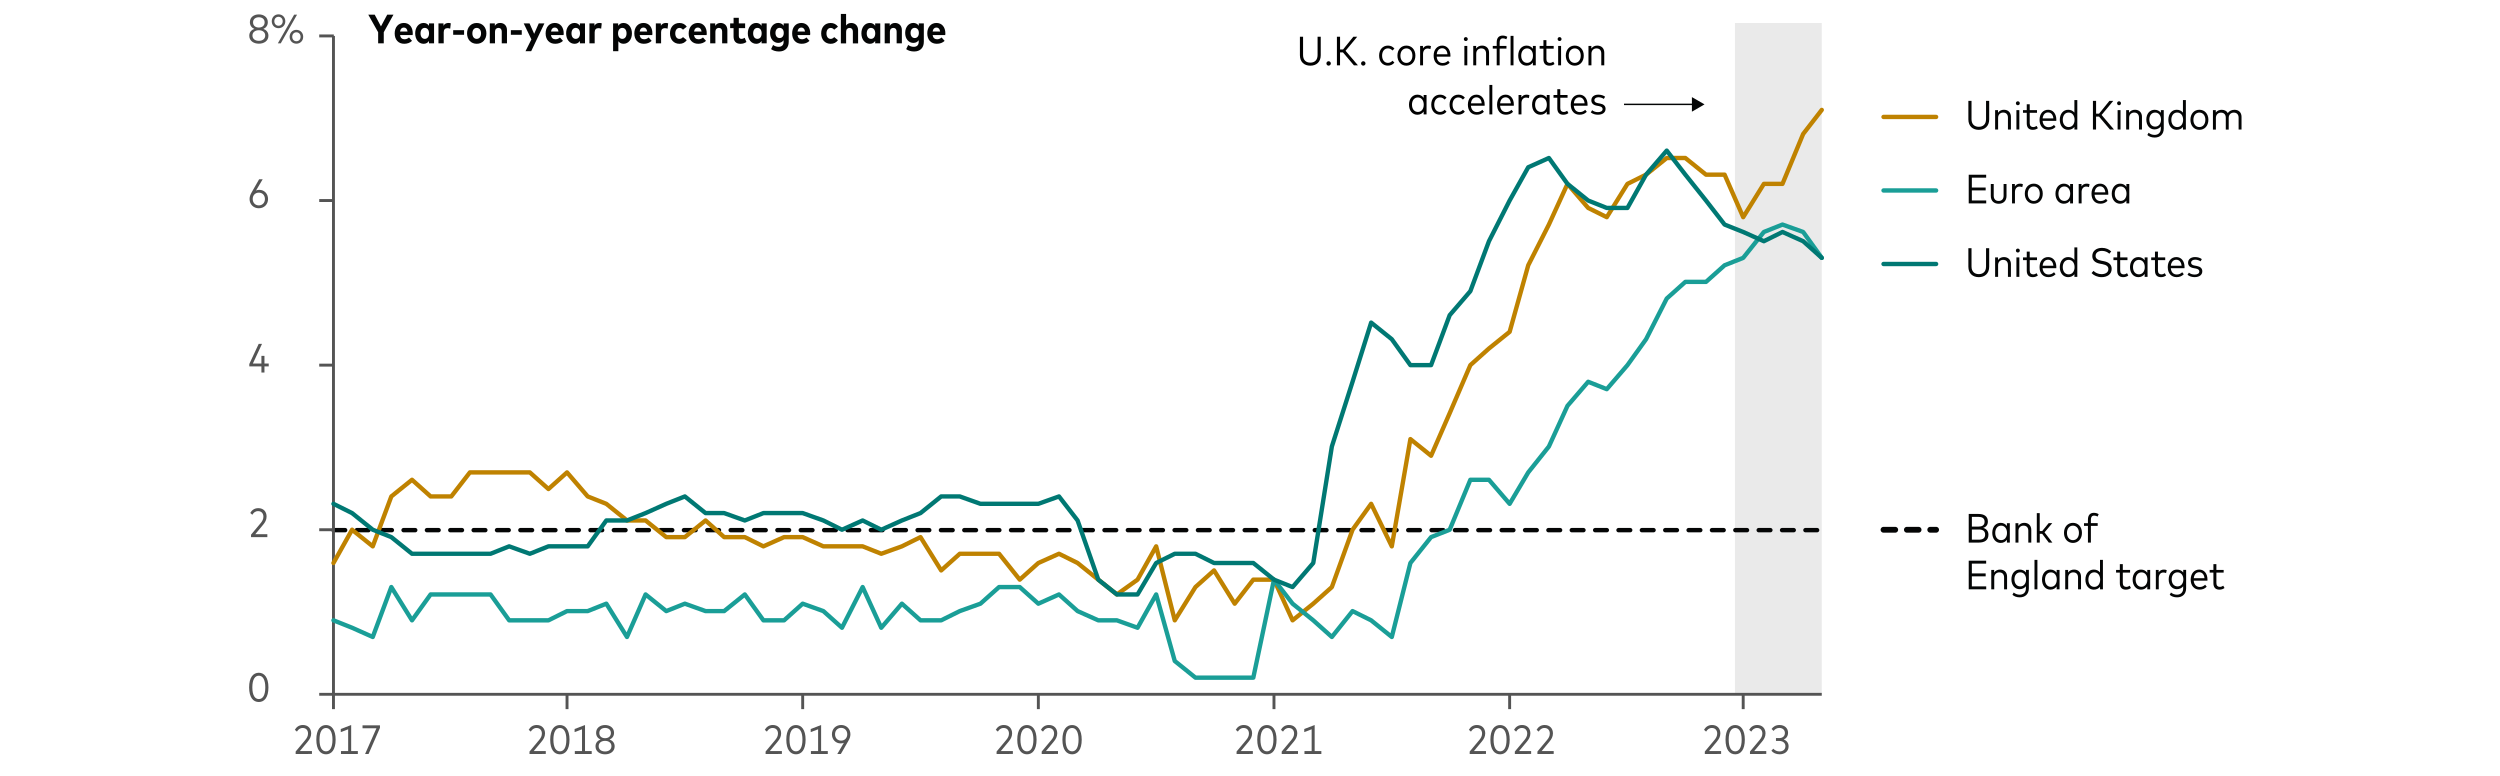 <?xml version="1.0" encoding="utf-8"?>
<!-- Generator: Adobe Illustrator 27.5.0, SVG Export Plug-In . SVG Version: 6.00 Build 0)  -->
<svg version="1.1" xmlns="http://www.w3.org/2000/svg" xmlns:xlink="http://www.w3.org/1999/xlink" x="0px" y="0px"
	 viewBox="0 0 856 265.55" style="enable-background:new 0 0 856 265.55;" xml:space="preserve">
<g id="ISGMYVEMO_2023">
	<rect x="594.04" y="7.87" style="fill:#EAEAEA;" width="29.73" height="229.86"/>
	
		<line style="fill:none;stroke:#040505;stroke-width:1.5;stroke-linecap:round;stroke-linejoin:round;stroke-miterlimit:10;stroke-dasharray:4,4;" x1="114.18" y1="181.52" x2="623.77" y2="181.52"/>
	<g>
		
			<line style="fill:none;stroke:#545454;stroke-linejoin:round;stroke-miterlimit:10;" x1="114.18" y1="237.73" x2="114.18" y2="12.31"/>
	</g>
	<g>
		<path style="fill:none;stroke:#545454;stroke-linejoin:round;stroke-miterlimit:10;" d="M109.3,12.31h5 M109.3,68.66h5
			 M109.3,125.02h5 M109.3,181.38h5 M109.3,237.73h5"/>
	</g>
	<g>
		
			<line style="fill:none;stroke:#545454;stroke-linejoin:round;stroke-miterlimit:10;" x1="114.18" y1="237.73" x2="623.77" y2="237.73"/>
	</g>
	<g>
		<path style="fill:none;stroke:#545454;stroke-linejoin:round;stroke-miterlimit:10;" d="M596.87,237.81v5 M516.9,237.81v5
			 M436.21,237.81v5 M355.53,237.81v5 M274.84,237.81v5 M194.15,237.81v5 M114.18,237.81v5"/>
	</g>
	<g>
		
			<polyline style="fill:none;stroke:#BF8200;stroke-width:1.5;stroke-linecap:round;stroke-linejoin:round;stroke-miterlimit:10;" points="
			114.18,192.77 120.55,181.38 127.63,187.07 133.99,169.98 141.07,164.28 147.44,169.98 154.52,169.98 160.89,161.75 
			167.97,161.75 174.34,161.75 181.42,161.75 187.79,167.44 194.15,161.75 201.23,169.98 207.6,172.51 214.68,178.21 221.05,178.21 
			228.13,183.91 234.5,183.91 241.58,178.21 247.95,183.91 255.02,183.91 261.39,187.07 268.47,183.91 274.84,183.91 281.92,187.07 
			288.29,187.07 295.37,187.07 301.74,189.61 308.81,187.07 315.18,183.91 322.26,195.31 328.63,189.61 335.71,189.61 
			342.08,189.61 349.16,198.47 355.53,192.77 362.6,189.61 368.97,192.77 376.05,198.47 382.42,203.54 389.5,198.47 395.87,187.07 
			402.24,212.4 409.32,201.01 415.69,195.31 422.76,206.7 429.13,198.47 436.21,198.47 442.58,212.4 449.66,206.7 456.03,201.01 
			463.11,181.38 469.48,172.51 476.55,187.07 482.92,150.35 490,156.05 496.37,141.48 503.45,125.02 509.82,119.32 516.9,113.62 
			523.27,90.83 530.34,76.89 536.71,62.96 543.79,71.2 550.16,74.36 557.24,62.96 563.61,59.8 570.69,54.1 577.06,54.1 584.13,59.8 
			590.5,59.8 596.87,74.36 603.95,62.96 610.32,62.96 617.4,45.87 623.77,37.64 		"/>
	</g>
	<g>
		
			<polyline style="fill:none;stroke:#1A9E97;stroke-width:1.5;stroke-linecap:round;stroke-linejoin:round;stroke-miterlimit:10;" points="
			114.18,212.4 120.55,214.94 127.63,218.1 133.99,201.01 141.07,212.4 147.44,203.54 154.52,203.54 160.89,203.54 167.97,203.54 
			174.34,212.4 181.42,212.4 187.79,212.4 194.15,209.24 201.23,209.24 207.6,206.7 214.68,218.1 221.05,203.54 228.13,209.24 
			234.5,206.7 241.58,209.24 247.95,209.24 255.02,203.54 261.39,212.4 268.47,212.4 274.84,206.7 281.92,209.24 288.29,214.94 
			295.37,201.01 301.74,214.94 308.81,206.7 315.18,212.4 322.26,212.4 328.63,209.24 335.71,206.7 342.08,201.01 349.16,201.01 
			355.53,206.7 362.6,203.54 368.97,209.24 376.05,212.4 382.42,212.4 389.5,214.94 395.87,203.54 402.24,226.33 409.32,232.03 
			415.69,232.03 422.76,232.03 429.13,232.03 436.21,198.47 442.58,206.7 449.66,212.4 456.03,218.1 463.11,209.24 469.48,212.4 
			476.55,218.1 482.92,192.77 490,183.91 496.37,181.38 503.45,164.28 509.82,164.28 516.9,172.51 523.27,161.75 530.34,152.88 
			536.71,138.95 543.79,130.72 550.16,133.25 557.24,125.02 563.61,116.15 570.69,102.22 577.06,96.52 584.13,96.52 590.5,90.83 
			596.87,88.29 603.95,79.43 610.32,76.89 617.4,79.43 623.77,88.29 		"/>
	</g>
	<g>
		
			<polyline style="fill:none;stroke:#007873;stroke-width:1.5;stroke-linecap:round;stroke-linejoin:round;stroke-miterlimit:10;" points="
			114.18,172.51 120.55,175.68 127.63,181.38 133.99,183.91 141.07,189.61 147.44,189.61 154.52,189.61 160.89,189.61 
			167.97,189.61 174.34,187.07 181.42,189.61 187.79,187.07 194.15,187.07 201.23,187.07 207.6,178.21 214.68,178.21 221.05,175.68 
			228.13,172.51 234.5,169.98 241.58,175.68 247.95,175.68 255.02,178.21 261.39,175.68 268.47,175.68 274.84,175.68 281.92,178.21 
			288.29,181.38 295.37,178.21 301.74,181.38 308.81,178.21 315.18,175.68 322.26,169.98 328.63,169.98 335.71,172.51 
			342.08,172.51 349.16,172.51 355.53,172.51 362.6,169.98 368.97,178.21 376.05,198.47 382.42,203.54 389.5,203.54 395.87,192.77 
			402.24,189.61 409.32,189.61 415.69,192.77 422.76,192.77 429.13,192.77 436.21,198.47 442.58,201.01 449.66,192.77 
			456.03,152.88 463.11,130.72 469.48,110.46 476.55,116.15 482.92,125.02 490,125.02 496.37,107.92 503.45,99.69 509.82,82.59 
			516.9,68.66 523.27,57.27 530.34,54.1 536.71,62.96 543.79,68.66 550.16,71.2 557.24,71.2 563.61,59.8 570.69,51.57 577.06,59.8 
			584.13,68.66 590.5,76.89 596.87,79.43 603.95,82.59 610.32,79.43 617.4,82.59 623.77,88.29 		"/>
	</g>
	<g>
		<g>
			<g>
				<path style="fill:#545454;" d="M85.3,235.36c0-3.47,1.42-5.01,3.32-5.01c1.89,0,3.29,1.62,3.29,5.01c0,3.47-1.4,5.01-3.29,5.01
					C86.72,240.38,85.3,238.84,85.3,235.36z M90.84,235.36c0-2.77-0.95-4-2.21-4c-1.27,0-2.23,1.16-2.23,4c0,2.84,0.96,4,2.23,4
					C89.89,239.36,90.84,238.21,90.84,235.36z"/>
			</g>
		</g>
	</g>
	<g>
		<g>
			<g>
				<path style="fill:#545454;" d="M85.95,183.91v-0.83l3.34-4.01c0.53-0.63,0.9-1.32,0.9-2.16c0-1.07-0.64-1.9-1.82-1.9
					c-1,0-1.56,0.57-1.97,1.25l-0.71-0.62c0.46-0.81,1.28-1.65,2.75-1.65c1.81,0,2.84,1.23,2.84,2.88c0,1.16-0.55,2.04-1.18,2.8
					l-2.7,3.25h4.14v0.99H85.95z"/>
			</g>
		</g>
	</g>
	<g>
		<g>
			<g>
				<path style="fill:#545454;" d="M89.51,127.55v-2.09h-4.15v-0.82l3.22-6.9h1.14l-3.14,6.74h2.93v-2.64h1.04v2.64h1.46v0.98h-1.46
					v2.09H89.51z"/>
			</g>
		</g>
	</g>
	<g>
		<g>
			<g>
				<path style="fill:#545454;" d="M85.45,68.15c0-0.76,0.24-1.46,0.66-2.19l2.61-4.57h1.22l-2.27,3.84
					c0.31-0.15,0.69-0.23,1.12-0.23c1.7,0,2.99,1.33,2.99,3.14c0,1.83-1.33,3.17-3.17,3.17C86.79,71.31,85.45,69.97,85.45,68.15z
					 M90.71,68.14c0-1.28-0.86-2.18-2.09-2.18s-2.09,0.9-2.09,2.18c0,1.29,0.87,2.19,2.09,2.19S90.71,69.43,90.71,68.14z"/>
			</g>
		</g>
	</g>
	<g>
		<g>
			<g>
				<path style="fill:#545454;" d="M85.35,12.24c0-1.25,0.76-1.99,1.73-2.35c-0.86-0.37-1.52-1.11-1.52-2.3
					c0-1.69,1.37-2.66,3.07-2.66c1.69,0,3.07,0.97,3.07,2.66c0,1.19-0.66,1.93-1.52,2.3c0.97,0.36,1.73,1.11,1.73,2.35
					c0,1.74-1.48,2.72-3.28,2.72C86.82,14.95,85.35,13.97,85.35,12.24z M90.81,12.16c0-1.18-0.98-1.81-2.18-1.81
					c-1.21,0-2.19,0.63-2.19,1.81c0,1.2,0.98,1.82,2.19,1.82C89.83,13.98,90.81,13.36,90.81,12.16z M90.61,7.65
					c0-1.15-0.89-1.74-1.99-1.74s-1.98,0.6-1.98,1.74c0,1.17,0.88,1.78,1.98,1.78S90.61,8.82,90.61,7.65z"/>
				<path style="fill:#545454;" d="M93.05,7.28c0-1.37,0.99-2.37,2.3-2.37c1.34,0,2.34,0.99,2.34,2.37c0,1.38-1,2.37-2.34,2.37
					C94.04,9.65,93.05,8.66,93.05,7.28z M96.8,7.28c0-0.9-0.62-1.53-1.45-1.53c-0.81,0-1.42,0.63-1.42,1.53s0.61,1.53,1.42,1.53
					C96.19,8.82,96.8,8.19,96.8,7.28z M95.13,14.84l5.58-9.81h1l-5.58,9.81H95.13z M99.17,12.59c0-1.38,1-2.37,2.31-2.37
					c1.33,0,2.33,0.99,2.33,2.37c0,1.38-1,2.37-2.33,2.37C100.16,14.95,99.17,13.97,99.17,12.59z M102.92,12.59
					c0-0.9-0.61-1.53-1.44-1.53c-0.81,0-1.42,0.63-1.42,1.53c0,0.91,0.61,1.53,1.42,1.53C102.31,14.12,102.92,13.49,102.92,12.59z"
					/>
			</g>
		</g>
	</g>
	<g>
		<g>
			<g>
				<path style="fill:#545454;" d="M101.23,258.16v-0.83l3.34-4.01c0.53-0.63,0.9-1.32,0.9-2.16c0-1.07-0.64-1.9-1.82-1.9
					c-1,0-1.56,0.57-1.98,1.25l-0.71-0.62c0.46-0.81,1.27-1.65,2.75-1.65c1.81,0,2.84,1.23,2.84,2.88c0,1.16-0.55,2.04-1.18,2.8
					l-2.7,3.25h4.14v0.99H101.23z"/>
				<path style="fill:#545454;" d="M108.31,253.26c0-3.47,1.42-5.01,3.32-5.01c1.89,0,3.29,1.62,3.29,5.01
					c0,3.47-1.4,5.02-3.29,5.02C109.73,258.27,108.31,256.73,108.31,253.26z M113.84,253.26c0-2.77-0.95-4-2.21-4
					c-1.27,0-2.23,1.16-2.23,4c0,2.84,0.96,4,2.23,4C112.9,257.26,113.84,256.1,113.84,253.26z"/>
				<path style="fill:#545454;" d="M116.75,258.16v-0.99h2.46v-7.46l-2.53,0.97v-1.07l3.56-1.37v8.93h2.29v0.99H116.75z"/>
				<path style="fill:#545454;" d="M125.01,258.16l3.88-8.8h-4.76v-1h5.97v0.85l-3.9,8.95H125.01z"/>
			</g>
		</g>
	</g>
	<g>
		<g>
			<g>
				<path style="fill:#545454;" d="M181.3,258.16v-0.83l3.34-4.01c0.53-0.63,0.9-1.32,0.9-2.16c0-1.07-0.64-1.9-1.82-1.9
					c-1,0-1.56,0.57-1.98,1.25l-0.71-0.62c0.46-0.81,1.27-1.65,2.75-1.65c1.81,0,2.84,1.23,2.84,2.88c0,1.16-0.55,2.04-1.18,2.8
					l-2.7,3.25h4.14v0.99H181.3z"/>
				<path style="fill:#545454;" d="M188.39,253.26c0-3.47,1.42-5.01,3.32-5.01c1.89,0,3.29,1.62,3.29,5.01
					c0,3.47-1.4,5.02-3.29,5.02C189.8,258.27,188.39,256.73,188.39,253.26z M193.92,253.26c0-2.77-0.95-4-2.21-4
					c-1.27,0-2.23,1.16-2.23,4c0,2.84,0.96,4,2.23,4C192.98,257.26,193.92,256.1,193.92,253.26z"/>
				<path style="fill:#545454;" d="M196.82,258.16v-0.99h2.46v-7.46l-2.53,0.97v-1.07l3.56-1.37v8.93h2.29v0.99H196.82z"/>
				<path style="fill:#545454;" d="M203.9,255.56c0-1.25,0.76-1.99,1.73-2.35c-0.86-0.37-1.52-1.11-1.52-2.3
					c0-1.69,1.37-2.66,3.07-2.66s3.07,0.97,3.07,2.66c0,1.19-0.66,1.93-1.52,2.3c0.97,0.36,1.73,1.11,1.73,2.35
					c0,1.74-1.48,2.72-3.28,2.72C205.37,258.27,203.9,257.29,203.9,255.56z M209.36,255.48c0-1.18-0.98-1.81-2.19-1.81
					c-1.21,0-2.19,0.63-2.19,1.81c0,1.2,0.98,1.82,2.19,1.82S209.36,256.68,209.36,255.48z M209.17,250.98
					c0-1.15-0.89-1.74-1.99-1.74s-1.98,0.6-1.98,1.74c0,1.17,0.88,1.78,1.98,1.78S209.17,252.15,209.17,250.98z"/>
			</g>
		</g>
	</g>
	<g>
		<g>
			<g>
				<path style="fill:#545454;" d="M262.14,258.16v-0.83l3.34-4.01c0.53-0.63,0.9-1.32,0.9-2.16c0-1.07-0.64-1.9-1.82-1.9
					c-1,0-1.56,0.57-1.98,1.25l-0.71-0.62c0.46-0.81,1.27-1.65,2.75-1.65c1.81,0,2.84,1.23,2.84,2.88c0,1.16-0.55,2.04-1.18,2.8
					l-2.7,3.25h4.14v0.99H262.14z"/>
				<path style="fill:#545454;" d="M269.23,253.26c0-3.47,1.42-5.01,3.32-5.01c1.89,0,3.29,1.62,3.29,5.01
					c0,3.47-1.4,5.02-3.29,5.02C270.64,258.27,269.23,256.73,269.23,253.26z M274.76,253.26c0-2.77-0.95-4-2.21-4
					c-1.27,0-2.23,1.16-2.23,4c0,2.84,0.96,4,2.23,4C273.81,257.26,274.76,256.1,274.76,253.26z"/>
				<path style="fill:#545454;" d="M277.66,258.16v-0.99h2.46v-7.46l-2.53,0.97v-1.07l3.56-1.37v8.93h2.29v0.99H277.66z"/>
				<path style="fill:#545454;" d="M286.69,258.16l2.25-3.83c-0.3,0.14-0.68,0.22-1.11,0.22c-1.69,0-2.98-1.33-2.98-3.14
					c0-1.83,1.33-3.17,3.16-3.17c1.83,0,3.17,1.34,3.17,3.16c0,0.76-0.22,1.46-0.65,2.19l-2.62,4.57H286.69z M290.1,251.41
					c0-1.28-0.87-2.19-2.09-2.19c-1.23,0-2.09,0.9-2.09,2.19s0.86,2.18,2.09,2.18C289.23,253.59,290.1,252.69,290.1,251.41z"/>
			</g>
		</g>
	</g>
	<g>
		<g>
			<g>
				<path style="fill:#545454;" d="M341.23,258.16v-0.83l3.34-4.01c0.53-0.63,0.9-1.32,0.9-2.16c0-1.07-0.64-1.9-1.82-1.9
					c-1,0-1.56,0.57-1.98,1.25l-0.71-0.62c0.46-0.81,1.27-1.65,2.75-1.65c1.81,0,2.84,1.23,2.84,2.88c0,1.16-0.55,2.04-1.18,2.8
					l-2.7,3.25h4.14v0.99H341.23z"/>
				<path style="fill:#545454;" d="M348.31,253.26c0-3.47,1.42-5.01,3.32-5.01c1.89,0,3.29,1.62,3.29,5.01
					c0,3.47-1.4,5.02-3.29,5.02C349.73,258.27,348.31,256.73,348.31,253.26z M353.84,253.26c0-2.77-0.95-4-2.21-4
					c-1.27,0-2.23,1.16-2.23,4c0,2.84,0.96,4,2.23,4C352.9,257.26,353.84,256.1,353.84,253.26z"/>
				<path style="fill:#545454;" d="M356.68,258.16v-0.83l3.34-4.01c0.53-0.63,0.9-1.32,0.9-2.16c0-1.07-0.64-1.9-1.82-1.9
					c-1,0-1.56,0.57-1.98,1.25l-0.71-0.62c0.46-0.81,1.27-1.65,2.75-1.65c1.81,0,2.84,1.23,2.84,2.88c0,1.16-0.55,2.04-1.18,2.8
					l-2.7,3.25h4.14v0.99H356.68z"/>
				<path style="fill:#545454;" d="M363.77,253.26c0-3.47,1.42-5.01,3.32-5.01c1.89,0,3.29,1.62,3.29,5.01
					c0,3.47-1.4,5.02-3.29,5.02C365.18,258.27,363.77,256.73,363.77,253.26z M369.3,253.26c0-2.77-0.95-4-2.21-4
					c-1.27,0-2.23,1.16-2.23,4c0,2.84,0.96,4,2.23,4C368.35,257.26,369.3,256.1,369.3,253.26z"/>
			</g>
		</g>
	</g>
	<g>
		<g>
			<g>
				<path style="fill:#545454;" d="M423.4,258.16v-0.83l3.34-4.01c0.53-0.63,0.9-1.32,0.9-2.16c0-1.07-0.64-1.9-1.82-1.9
					c-1,0-1.56,0.57-1.98,1.25l-0.71-0.62c0.46-0.81,1.27-1.65,2.75-1.65c1.81,0,2.84,1.23,2.84,2.88c0,1.16-0.55,2.04-1.18,2.8
					l-2.7,3.25h4.14v0.99H423.4z"/>
				<path style="fill:#545454;" d="M430.48,253.26c0-3.47,1.42-5.01,3.32-5.01c1.89,0,3.29,1.62,3.29,5.01
					c0,3.47-1.4,5.02-3.29,5.02C431.9,258.27,430.48,256.73,430.48,253.26z M436.02,253.26c0-2.77-0.95-4-2.21-4
					c-1.27,0-2.23,1.16-2.23,4c0,2.84,0.96,4,2.23,4C435.07,257.26,436.02,256.1,436.02,253.26z"/>
				<path style="fill:#545454;" d="M438.86,258.16v-0.83l3.34-4.01c0.53-0.63,0.9-1.32,0.9-2.16c0-1.07-0.64-1.9-1.82-1.9
					c-1,0-1.56,0.57-1.98,1.25l-0.71-0.62c0.46-0.81,1.27-1.65,2.75-1.65c1.81,0,2.84,1.23,2.84,2.88c0,1.16-0.55,2.04-1.18,2.8
					l-2.7,3.25h4.14v0.99H438.86z"/>
				<path style="fill:#545454;" d="M446.65,258.16v-0.99h2.46v-7.46l-2.53,0.97v-1.07l3.56-1.37v8.93h2.29v0.99H446.65z"/>
			</g>
		</g>
	</g>
	<g>
		<g>
			<g>
				<path style="fill:#545454;" d="M503.22,258.16v-0.83l3.34-4.01c0.53-0.63,0.9-1.32,0.9-2.16c0-1.07-0.64-1.9-1.82-1.9
					c-1,0-1.56,0.57-1.98,1.25l-0.71-0.62c0.46-0.81,1.27-1.65,2.75-1.65c1.81,0,2.84,1.23,2.84,2.88c0,1.16-0.55,2.04-1.18,2.8
					l-2.7,3.25h4.14v0.99H503.22z"/>
				<path style="fill:#545454;" d="M510.31,253.26c0-3.47,1.42-5.01,3.32-5.01c1.89,0,3.29,1.62,3.29,5.01
					c0,3.47-1.4,5.02-3.29,5.02C511.72,258.27,510.31,256.73,510.31,253.26z M515.84,253.26c0-2.77-0.95-4-2.21-4
					c-1.27,0-2.23,1.16-2.23,4c0,2.84,0.96,4,2.23,4C514.9,257.26,515.84,256.1,515.84,253.26z"/>
				<path style="fill:#545454;" d="M518.68,258.16v-0.83l3.34-4.01c0.53-0.63,0.9-1.32,0.9-2.16c0-1.07-0.64-1.9-1.82-1.9
					c-1,0-1.56,0.57-1.98,1.25l-0.71-0.62c0.46-0.81,1.27-1.65,2.75-1.65c1.81,0,2.84,1.23,2.84,2.88c0,1.16-0.55,2.04-1.18,2.8
					l-2.7,3.25h4.14v0.99H518.68z"/>
				<path style="fill:#545454;" d="M526.41,258.16v-0.83l3.34-4.01c0.53-0.63,0.9-1.32,0.9-2.16c0-1.07-0.64-1.9-1.82-1.9
					c-1,0-1.56,0.57-1.98,1.25l-0.71-0.62c0.46-0.81,1.27-1.65,2.75-1.65c1.81,0,2.84,1.23,2.84,2.88c0,1.16-0.55,2.04-1.18,2.8
					l-2.7,3.25h4.14v0.99H526.41z"/>
			</g>
		</g>
	</g>
	<g>
		<g>
			<g>
				<path style="fill:#545454;" d="M583.73,258.16v-0.83l3.34-4.01c0.53-0.63,0.9-1.32,0.9-2.16c0-1.07-0.64-1.9-1.82-1.9
					c-1,0-1.56,0.57-1.98,1.25l-0.71-0.62c0.46-0.81,1.27-1.65,2.75-1.65c1.81,0,2.84,1.23,2.84,2.88c0,1.16-0.55,2.04-1.18,2.8
					l-2.7,3.25h4.14v0.99H583.73z"/>
				<path style="fill:#545454;" d="M590.82,253.26c0-3.47,1.42-5.01,3.32-5.01c1.89,0,3.29,1.62,3.29,5.01
					c0,3.47-1.4,5.02-3.29,5.02C592.23,258.27,590.82,256.73,590.82,253.26z M596.35,253.26c0-2.77-0.95-4-2.21-4
					c-1.27,0-2.23,1.16-2.23,4c0,2.84,0.96,4,2.23,4C595.4,257.26,596.35,256.1,596.35,253.26z"/>
				<path style="fill:#545454;" d="M599.19,258.16v-0.83l3.34-4.01c0.53-0.63,0.9-1.32,0.9-2.16c0-1.07-0.64-1.9-1.82-1.9
					c-1,0-1.56,0.57-1.98,1.25l-0.71-0.62c0.46-0.81,1.27-1.65,2.75-1.65c1.81,0,2.84,1.23,2.84,2.88c0,1.16-0.55,2.04-1.18,2.8
					l-2.7,3.25h4.14v0.99H599.19z"/>
				<path style="fill:#545454;" d="M606.52,257.05l0.66-0.7c0.53,0.59,1.27,0.94,2.13,0.94c1.11,0,2.02-0.61,2.02-1.82
					c0-1.11-0.94-1.77-2.09-1.77h-1.15v-0.98h1.15c1.08,0,1.91-0.62,1.91-1.75c0-1.05-0.8-1.73-1.93-1.73
					c-0.88,0-1.53,0.46-1.94,1.03l-0.69-0.67c0.55-0.79,1.42-1.36,2.7-1.36c1.76,0,2.94,1.08,2.94,2.65c0,1.16-0.61,1.95-1.48,2.31
					c0.97,0.35,1.67,1.18,1.67,2.33c0,1.82-1.44,2.74-3.07,2.74C608.11,258.27,607.16,257.81,606.52,257.05z"/>
			</g>
		</g>
	</g>
	<g>
		<g>
			<path style="fill:#040505;" d="M129.48,14.84v-3.79l-3.38-6.02h2.2l2.14,4.01l2.14-4.01h2.14l-3.32,6v3.81H129.48z"/>
			<path style="fill:#040505;" d="M135.14,11.45c0-2.18,1.27-3.59,3.16-3.59c1.81,0,3.03,1.39,3.03,3.56c0,0.2-0.01,0.43-0.04,0.59
				h-4.32c0.15,0.99,0.73,1.44,1.55,1.44c0.55,0,1.1-0.23,1.52-0.62l1.04,1.16c-0.7,0.68-1.62,1-2.68,1
				C136.44,15,135.14,13.63,135.14,11.45z M139.54,10.79c-0.13-0.89-0.57-1.36-1.26-1.36c-0.73,0-1.17,0.48-1.3,1.36H139.54z"/>
			<path style="fill:#040505;" d="M142.16,11.42c0-2.07,1.2-3.56,2.89-3.56c0.85,0,1.44,0.4,1.83,0.97V8.02h1.74v6.82h-1.74v-0.81
				c-0.39,0.57-0.97,0.97-1.83,0.97C143.36,15,142.16,13.51,142.16,11.42z M146.9,11.43c0-1.16-0.58-1.88-1.45-1.88
				c-0.89,0-1.46,0.74-1.46,1.88c0,1.15,0.57,1.88,1.46,1.88C146.32,13.31,146.9,12.59,146.9,11.43z"/>
			<path style="fill:#040505;" d="M150.13,14.84V8.02h1.72v0.8c0.36-0.66,0.95-0.96,1.72-0.96c0.31,0,0.58,0.05,0.78,0.13l-0.2,1.83
				c-0.27-0.11-0.63-0.18-0.97-0.18c-0.76,0-1.25,0.48-1.25,1.39v3.81H150.13z"/>
			<path style="fill:#040505;" d="M155.17,11.91v-1.58h3.73v1.58H155.17z"/>
			<path style="fill:#040505;" d="M159.92,11.43c0-2.12,1.37-3.56,3.31-3.56c1.94,0,3.31,1.44,3.31,3.56c0,2.12-1.37,3.56-3.31,3.56
				C161.29,15,159.92,13.55,159.92,11.43z M164.71,11.43c0-1.17-0.62-1.88-1.49-1.88c-0.87,0-1.48,0.71-1.48,1.88
				c0,1.18,0.62,1.88,1.48,1.88C164.09,13.31,164.71,12.61,164.71,11.43z"/>
			<path style="fill:#040505;" d="M167.71,14.84V8.02h1.72v0.83c0.41-0.7,1.07-0.99,1.83-0.99c1.38,0,2.33,0.97,2.33,2.45v4.53
				h-1.79v-4c0-0.84-0.43-1.29-1.13-1.29c-0.66,0-1.18,0.45-1.18,1.3v3.99H167.71z"/>
			<path style="fill:#040505;" d="M174.92,11.91v-1.58h3.73v1.58H174.92z"/>
			<path style="fill:#040505;" d="M179.93,17.53l2.02-4.04l-2.63-5.47h2l1.58,3.56l1.57-3.56h1.93l-4.52,9.51H179.93z"/>
			<path style="fill:#040505;" d="M186.82,11.45c0-2.18,1.27-3.59,3.16-3.59c1.81,0,3.03,1.39,3.03,3.56c0,0.2-0.01,0.43-0.04,0.59
				h-4.32c0.15,0.99,0.73,1.44,1.55,1.44c0.55,0,1.1-0.23,1.52-0.62l1.04,1.16c-0.7,0.68-1.62,1-2.68,1
				C188.13,15,186.82,13.63,186.82,11.45z M191.23,10.79c-0.13-0.89-0.57-1.36-1.26-1.36c-0.73,0-1.17,0.48-1.3,1.36H191.23z"/>
			<path style="fill:#040505;" d="M193.84,11.42c0-2.07,1.2-3.56,2.89-3.56c0.85,0,1.44,0.4,1.83,0.97V8.02h1.74v6.82h-1.74v-0.81
				c-0.39,0.57-0.97,0.97-1.83,0.97C195.05,15,193.84,13.51,193.84,11.42z M198.59,11.43c0-1.16-0.58-1.88-1.45-1.88
				c-0.89,0-1.46,0.74-1.46,1.88c0,1.15,0.57,1.88,1.46,1.88C198,13.31,198.59,12.59,198.59,11.43z"/>
			<path style="fill:#040505;" d="M201.82,14.84V8.02h1.72v0.8c0.36-0.66,0.95-0.96,1.72-0.96c0.31,0,0.58,0.05,0.78,0.13l-0.2,1.83
				c-0.27-0.11-0.63-0.18-0.97-0.18c-0.76,0-1.25,0.48-1.25,1.39v3.81H201.82z"/>
			<path style="fill:#040505;" d="M209.92,17.53V8.02h1.74v0.81c0.39-0.57,0.97-0.97,1.82-0.97c1.69,0,2.89,1.49,2.89,3.57
				c0,2.08-1.2,3.56-2.88,3.56c-0.81,0-1.38-0.36-1.77-0.88v3.42H209.92z M214.53,11.43c0-1.15-0.57-1.88-1.45-1.88
				c-0.87,0-1.46,0.72-1.46,1.88s0.59,1.88,1.46,1.88C213.96,13.31,214.53,12.58,214.53,11.43z"/>
			<path style="fill:#040505;" d="M217.19,11.45c0-2.18,1.27-3.59,3.16-3.59c1.81,0,3.03,1.39,3.03,3.56c0,0.2-0.01,0.43-0.04,0.59
				h-4.32c0.15,0.99,0.73,1.44,1.55,1.44c0.55,0,1.1-0.23,1.52-0.62l1.04,1.16c-0.7,0.68-1.62,1-2.68,1
				C218.49,15,217.19,13.63,217.19,11.45z M221.59,10.79c-0.13-0.89-0.57-1.36-1.26-1.36c-0.73,0-1.17,0.48-1.3,1.36H221.59z"/>
			<path style="fill:#040505;" d="M224.56,14.84V8.02h1.72v0.8c0.36-0.66,0.95-0.96,1.72-0.96c0.31,0,0.58,0.05,0.78,0.13l-0.2,1.83
				c-0.27-0.11-0.63-0.18-0.97-0.18c-0.76,0-1.25,0.48-1.25,1.39v3.81H224.56z"/>
			<path style="fill:#040505;" d="M229.4,11.43c0-2.14,1.31-3.56,3.26-3.56c1.06,0,1.93,0.46,2.49,1.27l-1.3,1.03
				c-0.33-0.39-0.71-0.61-1.2-0.61c-0.8,0-1.44,0.67-1.44,1.88c0,1.21,0.63,1.88,1.42,1.88c0.49,0,0.9-0.25,1.23-0.62l1.29,1.04
				c-0.56,0.81-1.44,1.26-2.49,1.26C230.71,15,229.4,13.56,229.4,11.43z"/>
			<path style="fill:#040505;" d="M235.8,11.45c0-2.18,1.27-3.59,3.16-3.59c1.81,0,3.03,1.39,3.03,3.56c0,0.2-0.01,0.43-0.04,0.59
				h-4.32c0.15,0.99,0.73,1.44,1.55,1.44c0.55,0,1.1-0.23,1.52-0.62l1.04,1.16c-0.7,0.68-1.62,1-2.68,1
				C237.1,15,235.8,13.63,235.8,11.45z M240.21,10.79c-0.13-0.89-0.57-1.36-1.26-1.36c-0.73,0-1.17,0.48-1.3,1.36H240.21z"/>
			<path style="fill:#040505;" d="M243.17,14.84V8.02h1.72v0.83c0.41-0.7,1.07-0.99,1.83-0.99c1.38,0,2.33,0.97,2.33,2.45v4.53
				h-1.79v-4c0-0.84-0.43-1.29-1.13-1.29c-0.66,0-1.18,0.45-1.18,1.3v3.99H243.17z"/>
			<path style="fill:#040505;" d="M251.17,12.47V9.64H250V8.02h1.18V6.09h1.79v1.93h2.16v1.62h-2.16v2.65
				c0,0.75,0.39,1.02,0.92,1.02c0.39,0,0.78-0.18,1.09-0.37l0.6,1.44c-0.53,0.36-1.15,0.62-2.05,0.62
				C251.99,15,251.17,14.11,251.17,12.47z"/>
			<path style="fill:#040505;" d="M256.05,11.42c0-2.07,1.2-3.56,2.89-3.56c0.85,0,1.44,0.4,1.83,0.97V8.02h1.74v6.82h-1.74v-0.81
				c-0.39,0.57-0.97,0.97-1.83,0.97C257.26,15,256.05,13.51,256.05,11.42z M260.79,11.43c0-1.16-0.58-1.88-1.45-1.88
				c-0.89,0-1.46,0.74-1.46,1.88c0,1.15,0.57,1.88,1.46,1.88C260.21,13.31,260.79,12.59,260.79,11.43z"/>
			<path style="fill:#040505;" d="M264.02,16.82l0.69-1.43c0.55,0.41,1.18,0.64,1.92,0.64c0.94,0,1.67-0.53,1.67-1.62v-0.64
				c-0.4,0.56-0.99,0.92-1.83,0.92c-1.58,0-2.8-1.37-2.8-3.42s1.23-3.42,2.8-3.42c0.85,0,1.46,0.39,1.86,0.97V8.02h1.73v6.3
				c0,2.11-1.32,3.31-3.32,3.31C265.7,17.63,264.7,17.35,264.02,16.82z M268.36,11.28c0-1.06-0.57-1.74-1.42-1.74
				c-0.86,0-1.42,0.69-1.42,1.74s0.56,1.75,1.42,1.75C267.79,13.03,268.36,12.35,268.36,11.28z"/>
			<path style="fill:#040505;" d="M271.23,11.45c0-2.18,1.27-3.59,3.16-3.59c1.81,0,3.03,1.39,3.03,3.56c0,0.2-0.01,0.43-0.04,0.59
				h-4.32c0.15,0.99,0.73,1.44,1.55,1.44c0.55,0,1.1-0.23,1.52-0.62l1.04,1.16c-0.7,0.68-1.62,1-2.68,1
				C272.54,15,271.23,13.63,271.23,11.45z M275.64,10.79c-0.13-0.89-0.57-1.36-1.26-1.36c-0.73,0-1.17,0.48-1.3,1.36H275.64z"/>
			<path style="fill:#040505;" d="M281.17,11.43c0-2.14,1.31-3.56,3.26-3.56c1.06,0,1.93,0.46,2.49,1.27l-1.3,1.03
				c-0.33-0.39-0.71-0.61-1.2-0.61c-0.8,0-1.44,0.67-1.44,1.88c0,1.21,0.63,1.88,1.42,1.88c0.49,0,0.9-0.25,1.23-0.62l1.29,1.04
				c-0.56,0.81-1.44,1.26-2.49,1.26C282.48,15,281.17,13.56,281.17,11.43z"/>
			<path style="fill:#040505;" d="M287.91,14.84V4.76h1.79v3.99c0.41-0.62,1.04-0.88,1.77-0.88c1.38,0,2.34,0.97,2.34,2.45v4.53
				h-1.79v-4c0-0.84-0.43-1.29-1.13-1.29c-0.66,0-1.18,0.45-1.18,1.3v3.99H287.91z"/>
			<path style="fill:#040505;" d="M294.94,11.42c0-2.07,1.2-3.56,2.89-3.56c0.85,0,1.44,0.4,1.83,0.97V8.02h1.74v6.82h-1.74v-0.81
				c-0.39,0.57-0.97,0.97-1.83,0.97C296.15,15,294.94,13.51,294.94,11.42z M299.68,11.43c0-1.16-0.58-1.88-1.45-1.88
				c-0.89,0-1.46,0.74-1.46,1.88c0,1.15,0.57,1.88,1.46,1.88C299.1,13.31,299.68,12.59,299.68,11.43z"/>
			<path style="fill:#040505;" d="M302.92,14.84V8.02h1.72v0.83c0.41-0.7,1.07-0.99,1.83-0.99c1.38,0,2.33,0.97,2.33,2.45v4.53
				h-1.79v-4c0-0.84-0.43-1.29-1.13-1.29c-0.66,0-1.18,0.45-1.18,1.3v3.99H302.92z"/>
			<path style="fill:#040505;" d="M310.28,16.82l0.69-1.43c0.55,0.41,1.18,0.64,1.92,0.64c0.94,0,1.67-0.53,1.67-1.62v-0.64
				c-0.4,0.56-0.99,0.92-1.83,0.92c-1.58,0-2.8-1.37-2.8-3.42s1.23-3.42,2.8-3.42c0.85,0,1.46,0.39,1.86,0.97V8.02h1.73v6.3
				c0,2.11-1.32,3.31-3.32,3.31C311.96,17.63,310.96,17.35,310.28,16.82z M314.62,11.28c0-1.06-0.57-1.74-1.42-1.74
				c-0.86,0-1.42,0.69-1.42,1.74s0.56,1.75,1.42,1.75C314.05,13.03,314.62,12.35,314.62,11.28z"/>
			<path style="fill:#040505;" d="M317.5,11.45c0-2.18,1.27-3.59,3.16-3.59c1.81,0,3.03,1.39,3.03,3.56c0,0.2-0.01,0.43-0.04,0.59
				h-4.32c0.15,0.99,0.73,1.44,1.55,1.44c0.55,0,1.1-0.23,1.52-0.62l1.04,1.16c-0.7,0.68-1.62,1-2.68,1
				C318.8,15,317.5,13.63,317.5,11.45z M321.9,10.79c-0.13-0.89-0.57-1.36-1.26-1.36c-0.73,0-1.17,0.48-1.3,1.36H321.9z"/>
		</g>
	</g>
	<g>
		<g>
			<path d="M445.09,18.91v-6.34h1.08v6.27c0,1.77,1.05,2.61,2.49,2.61c1.43,0,2.48-0.83,2.48-2.61v-6.27h1.08v6.34
				c0,2.33-1.51,3.58-3.56,3.58C446.6,22.49,445.09,21.24,445.09,18.91z"/>
			<path d="M454.16,21.72c0-0.41,0.35-0.76,0.76-0.76c0.41,0,0.76,0.35,0.76,0.76s-0.35,0.76-0.76,0.76
				C454.51,22.49,454.16,22.14,454.16,21.72z"/>
			<path d="M457.76,22.38v-9.81h1.08v4.37h1.03l3.53-4.37h1.32l-4,4.82l4.25,4.99h-1.38l-3.75-4.43h-1.01v4.43H457.76z"/>
			<path d="M466.03,21.72c0-0.41,0.35-0.76,0.76-0.76c0.41,0,0.76,0.35,0.76,0.76s-0.35,0.76-0.76,0.76
				C466.38,22.49,466.03,22.14,466.03,21.72z"/>
			<path d="M472.21,19.05c0-2.05,1.22-3.44,3.03-3.44c0.9,0,1.69,0.37,2.21,1.04l-0.67,0.64c-0.41-0.46-0.92-0.73-1.55-0.73
				c-1.15,0-2,0.95-2,2.48s0.85,2.49,2,2.49c0.62,0,1.16-0.29,1.56-0.74l0.65,0.64c-0.52,0.67-1.3,1.04-2.21,1.04
				C473.43,22.49,472.21,21.09,472.21,19.05z"/>
			<path d="M478.48,19.05c0-2.05,1.27-3.44,3.07-3.44c1.8,0,3.08,1.39,3.08,3.44c0,2.04-1.28,3.44-3.08,3.44
				C479.76,22.49,478.48,21.09,478.48,19.05z M483.61,19.05c0-1.51-0.86-2.48-2.06-2.48c-1.19,0-2.05,0.97-2.05,2.48
				c0,1.52,0.85,2.49,2.05,2.49C482.75,21.54,483.61,20.56,483.61,19.05z"/>
			<path d="M486.25,22.38v-6.65h0.97v0.83c0.39-0.62,1-0.95,1.77-0.95c0.39,0,0.71,0.06,0.99,0.2l-0.22,1
				c-0.26-0.13-0.62-0.2-0.95-0.2c-0.94,0-1.56,0.75-1.56,1.87v3.89H486.25z"/>
			<path d="M490.88,19.06c0-2.09,1.21-3.45,2.95-3.45c1.64,0,2.8,1.34,2.8,3.43c0,0.13-0.01,0.26-0.02,0.37h-4.69
				c0.12,1.44,0.95,2.17,2.06,2.17c0.76,0,1.37-0.31,1.85-0.78l0.54,0.69c-0.73,0.74-1.57,0.99-2.46,0.99
				C492.1,22.49,490.88,21.17,490.88,19.06z M495.61,18.57c-0.1-1.25-0.79-2.05-1.79-2.05c-1.06,0-1.75,0.78-1.88,2.05H495.61z"/>
			<path d="M501.22,13.38c0-0.39,0.29-0.68,0.67-0.68c0.38,0,0.67,0.3,0.67,0.68c0,0.39-0.29,0.67-0.67,0.67
				C501.5,14.06,501.22,13.76,501.22,13.38z M501.4,22.38v-6.65h1v6.65H501.4z"/>
			<path d="M504.44,22.38v-6.65h0.99v0.9c0.47-0.71,1.24-1.02,2.03-1.02c1.42,0,2.39,0.93,2.39,2.41v4.36h-1.02v-4.06
				c0-1.11-0.61-1.75-1.65-1.75c-0.97,0-1.72,0.7-1.72,1.79v4.02H504.44z"/>
			<path d="M512.47,22.38v-5.73h-1.35v-0.92h1.35v-1.2c0-1.43,0.64-2.35,2.03-2.35c0.66,0,1.19,0.18,1.6,0.43l-0.34,0.84
				c-0.31-0.18-0.71-0.32-1.13-0.32c-0.81,0-1.15,0.51-1.15,1.39v1.2h2.33v0.92h-2.33v5.73H512.47z M517.22,22.38V12.29h1v10.09
				H517.22z"/>
			<path d="M519.84,19.05c0-2.05,1.22-3.44,2.87-3.44c0.97,0,1.68,0.43,2.15,1.09v-0.97h0.99v6.65h-0.99v-0.99
				c-0.47,0.67-1.18,1.1-2.16,1.1C521.05,22.49,519.84,21.09,519.84,19.05z M524.89,19.05c0-1.5-0.82-2.48-2.01-2.48
				c-1.21,0-2.02,1-2.02,2.48c0,1.48,0.81,2.48,2.02,2.48C524.07,21.53,524.89,20.55,524.89,19.05z"/>
			<path d="M528.47,20.27v-3.61h-1.3v-0.93h1.3v-1.99h1.02v1.99h2.49v0.93h-2.49v3.56c0,0.9,0.48,1.32,1.17,1.32
				c0.44,0,0.85-0.16,1.18-0.4l0.43,0.78c-0.43,0.34-1.02,0.57-1.74,0.57C529.24,22.49,528.47,21.77,528.47,20.27z"/>
			<path d="M533.33,13.38c0-0.39,0.29-0.68,0.67-0.68c0.38,0,0.67,0.3,0.67,0.68c0,0.39-0.29,0.67-0.67,0.67
				C533.61,14.06,533.33,13.76,533.33,13.38z M533.51,22.38v-6.65h1v6.65H533.51z"/>
			<path d="M536.13,19.05c0-2.05,1.27-3.44,3.07-3.44c1.8,0,3.08,1.39,3.08,3.44c0,2.04-1.28,3.44-3.08,3.44
				C537.4,22.49,536.13,21.09,536.13,19.05z M541.25,19.05c0-1.51-0.86-2.48-2.06-2.48c-1.19,0-2.05,0.97-2.05,2.48
				c0,1.52,0.85,2.49,2.05,2.49C540.39,21.54,541.25,20.56,541.25,19.05z"/>
			<path d="M543.89,22.38v-6.65h0.99v0.9c0.47-0.71,1.24-1.02,2.03-1.02c1.42,0,2.39,0.93,2.39,2.41v4.36h-1.02v-4.06
				c0-1.11-0.61-1.75-1.65-1.75c-0.97,0-1.72,0.7-1.72,1.79v4.02H543.89z"/>
			<path d="M482.44,35.85c0-2.05,1.22-3.44,2.87-3.44c0.97,0,1.68,0.43,2.15,1.09v-0.97h0.99v6.65h-0.99v-0.99
				c-0.47,0.67-1.18,1.1-2.16,1.1C483.65,39.29,482.44,37.89,482.44,35.85z M487.49,35.85c0-1.5-0.82-2.48-2.01-2.48
				c-1.21,0-2.02,1-2.02,2.48c0,1.48,0.81,2.48,2.02,2.48C486.67,38.33,487.49,37.35,487.49,35.85z"/>
			<path d="M490.06,35.85c0-2.05,1.22-3.44,3.03-3.44c0.9,0,1.69,0.37,2.21,1.04l-0.67,0.64c-0.41-0.46-0.92-0.73-1.55-0.73
				c-1.15,0-2,0.95-2,2.48s0.85,2.49,2,2.49c0.62,0,1.16-0.29,1.56-0.74l0.65,0.64c-0.52,0.67-1.3,1.04-2.21,1.04
				C491.28,39.29,490.06,37.89,490.06,35.85z"/>
			<path d="M496.33,35.85c0-2.05,1.22-3.44,3.03-3.44c0.9,0,1.69,0.37,2.21,1.04l-0.67,0.64c-0.41-0.46-0.92-0.73-1.55-0.73
				c-1.15,0-2,0.95-2,2.48s0.85,2.49,2,2.49c0.62,0,1.16-0.29,1.56-0.74l0.65,0.64c-0.52,0.67-1.3,1.04-2.21,1.04
				C497.55,39.29,496.33,37.89,496.33,35.85z"/>
			<path d="M502.6,35.86c0-2.09,1.21-3.45,2.95-3.45c1.64,0,2.8,1.34,2.8,3.43c0,0.13-0.01,0.26-0.02,0.37h-4.69
				c0.12,1.44,0.95,2.17,2.06,2.17c0.76,0,1.37-0.31,1.85-0.78l0.54,0.69c-0.73,0.74-1.57,0.99-2.46,0.99
				C503.82,39.29,502.6,37.96,502.6,35.86z M507.33,35.37c-0.1-1.25-0.79-2.05-1.79-2.05c-1.06,0-1.75,0.78-1.88,2.05H507.33z"/>
			<path d="M509.97,39.18V29.09h1v10.09H509.97z"/>
			<path d="M512.59,35.86c0-2.09,1.21-3.45,2.95-3.45c1.64,0,2.8,1.34,2.8,3.43c0,0.13-0.01,0.26-0.02,0.37h-4.69
				c0.12,1.44,0.95,2.17,2.06,2.17c0.76,0,1.37-0.31,1.85-0.78l0.54,0.69c-0.73,0.74-1.57,0.99-2.46,0.99
				C513.8,39.29,512.59,37.96,512.59,35.86z M517.31,35.37c-0.1-1.25-0.79-2.05-1.79-2.05c-1.06,0-1.75,0.78-1.88,2.05H517.31z"/>
			<path d="M519.95,39.18v-6.65h0.97v0.83c0.39-0.62,1-0.95,1.77-0.95c0.39,0,0.71,0.06,0.99,0.2l-0.22,1
				c-0.26-0.13-0.62-0.2-0.95-0.2c-0.94,0-1.56,0.75-1.56,1.87v3.89H519.95z"/>
			<path d="M524.58,35.85c0-2.05,1.22-3.44,2.87-3.44c0.97,0,1.68,0.43,2.15,1.09v-0.97h0.99v6.65h-0.99v-0.99
				c-0.47,0.67-1.18,1.1-2.16,1.1C525.8,39.29,524.58,37.89,524.58,35.85z M529.64,35.85c0-1.5-0.82-2.48-2.01-2.48
				c-1.21,0-2.02,1-2.02,2.48c0,1.48,0.81,2.48,2.02,2.48C528.82,38.33,529.64,37.35,529.64,35.85z"/>
			<path d="M533.22,37.07v-3.61h-1.3v-0.93h1.3v-1.99h1.02v1.99h2.49v0.93h-2.49v3.56c0,0.9,0.48,1.32,1.17,1.32
				c0.44,0,0.85-0.16,1.18-0.4l0.43,0.78c-0.43,0.34-1.02,0.57-1.74,0.57C533.99,39.29,533.22,38.57,533.22,37.07z"/>
			<path d="M537.83,35.86c0-2.09,1.21-3.45,2.95-3.45c1.64,0,2.8,1.34,2.8,3.43c0,0.13-0.01,0.26-0.02,0.37h-4.69
				c0.12,1.44,0.95,2.17,2.06,2.17c0.76,0,1.37-0.31,1.85-0.78l0.54,0.69c-0.73,0.74-1.57,0.99-2.46,0.99
				C539.05,39.29,537.83,37.96,537.83,35.86z M542.56,35.37c-0.1-1.25-0.79-2.05-1.79-2.05c-1.06,0-1.75,0.78-1.88,2.05H542.56z"/>
			<path d="M544.68,38.48l0.48-0.75c0.45,0.38,1.06,0.67,1.97,0.67c0.96,0,1.6-0.37,1.6-1.06c0-0.52-0.39-0.85-1.27-1.02l-0.69-0.12
				c-1.32-0.23-1.89-0.91-1.89-1.85c0-1.2,0.97-1.94,2.4-1.94c0.92,0,1.74,0.27,2.31,0.7l-0.44,0.76c-0.41-0.29-1.11-0.57-1.84-0.57
				c-0.83,0-1.39,0.4-1.39,1.03c0,0.55,0.41,0.85,1.25,1l0.67,0.12c1.24,0.22,1.91,0.83,1.91,1.83c0,1.23-1.04,2-2.61,2
				C546.25,39.29,545.35,39.04,544.68,38.48z"/>
		</g>
	</g>
	<g>
		
			<line style="fill:none;stroke:#BF8200;stroke-width:1.5;stroke-linecap:round;stroke-linejoin:round;stroke-miterlimit:10;" x1="644.92" y1="40.04" x2="662.92" y2="40.04"/>
		<g>
			<rect x="672.92" y="32.45" style="fill:none;" width="96.63" height="15.18"/>
			<path style="fill:#040505;" d="M673.97,40.88v-6.34h1.08v6.27c0,1.77,1.05,2.61,2.49,2.61c1.43,0,2.48-0.83,2.48-2.61v-6.27h1.08
				v6.34c0,2.33-1.51,3.58-3.56,3.58C675.49,44.46,673.97,43.22,673.97,40.88z"/>
			<path style="fill:#040505;" d="M683.13,44.35V37.7h0.99v0.9c0.47-0.71,1.24-1.02,2.03-1.02c1.42,0,2.39,0.93,2.39,2.41v4.36
				h-1.02v-4.06c0-1.11-0.61-1.75-1.65-1.75c-0.97,0-1.72,0.7-1.72,1.79v4.02H683.13z"/>
			<path style="fill:#040505;" d="M690.24,35.36c0-0.39,0.29-0.68,0.67-0.68c0.38,0,0.67,0.3,0.67,0.68c0,0.39-0.29,0.67-0.67,0.67
				C690.53,36.03,690.24,35.74,690.24,35.36z M690.42,44.35V37.7h1v6.65H690.42z"/>
			<path style="fill:#040505;" d="M693.96,42.24v-3.61h-1.29V37.7h1.29v-1.99h1.02v1.99h2.49v0.93h-2.49v3.56
				c0,0.9,0.48,1.32,1.17,1.32c0.44,0,0.85-0.16,1.18-0.4l0.43,0.78c-0.43,0.34-1.02,0.57-1.74,0.57
				C694.73,44.46,693.96,43.74,693.96,42.24z"/>
			<path style="fill:#040505;" d="M698.34,41.03c0-2.09,1.21-3.45,2.95-3.45c1.64,0,2.8,1.34,2.8,3.43c0,0.13-0.01,0.26-0.02,0.37
				h-4.69c0.12,1.44,0.95,2.17,2.06,2.17c0.76,0,1.37-0.31,1.85-0.78l0.54,0.69c-0.73,0.74-1.57,0.99-2.46,0.99
				C699.56,44.46,698.34,43.14,698.34,41.03z M703.07,40.55c-0.1-1.25-0.79-2.05-1.79-2.05c-1.06,0-1.75,0.78-1.88,2.05H703.07z"/>
			<path style="fill:#040505;" d="M705.27,41.02c0-2.05,1.21-3.44,2.86-3.44c0.95,0,1.66,0.38,2.14,0.97v-4.29h1v10.09h-0.99v-0.88
				c-0.48,0.6-1.2,0.99-2.16,0.99C706.48,44.46,705.27,43.07,705.27,41.02z M710.33,41.02c0-1.5-0.83-2.49-2.02-2.49
				c-1.22,0-2.02,1-2.02,2.49s0.8,2.49,2.02,2.49C709.51,43.51,710.33,42.53,710.33,41.02z"/>
			<path style="fill:#040505;" d="M716.62,44.35v-9.81h1.08v4.37h1.03l3.53-4.37h1.32l-4,4.82l4.25,4.99h-1.38l-3.75-4.43h-1.01
				v4.43H716.62z"/>
			<path style="fill:#040505;" d="M724.89,35.36c0-0.39,0.29-0.68,0.67-0.68c0.38,0,0.67,0.3,0.67,0.68c0,0.39-0.29,0.67-0.67,0.67
				C725.17,36.03,724.89,35.74,724.89,35.36z M725.07,44.35V37.7h1v6.65H725.07z"/>
			<path style="fill:#040505;" d="M728,44.35V37.7h0.99v0.9c0.47-0.71,1.24-1.02,2.03-1.02c1.42,0,2.39,0.93,2.39,2.41v4.36h-1.02
				v-4.06c0-1.11-0.61-1.75-1.65-1.75c-0.97,0-1.72,0.7-1.72,1.79v4.02H728z"/>
			<path style="fill:#040505;" d="M735.25,46.23l0.43-0.78c0.5,0.43,1.23,0.74,2.04,0.74c1.21,0,2.14-0.71,2.14-2.14v-0.74
				c-0.5,0.63-1.23,1-2.18,1c-1.54,0-2.78-1.3-2.78-3.36s1.23-3.36,2.84-3.36c0.92,0,1.65,0.37,2.14,1V37.7h0.99V44
				c0,2.02-1.32,3.1-3.1,3.1C736.77,47.1,735.84,46.78,735.25,46.23z M739.93,40.95c0-1.44-0.82-2.41-2-2.41c-1.21,0-2,0.98-2,2.41
				s0.8,2.41,2,2.41C739.11,43.36,739.93,42.39,739.93,40.95z"/>
			<path style="fill:#040505;" d="M742.44,41.02c0-2.05,1.21-3.44,2.86-3.44c0.95,0,1.66,0.38,2.14,0.97v-4.29h1v10.09h-0.99v-0.88
				c-0.48,0.6-1.2,0.99-2.16,0.99C743.65,44.46,742.44,43.07,742.44,41.02z M747.5,41.02c0-1.5-0.83-2.49-2.02-2.49
				c-1.22,0-2.02,1-2.02,2.49s0.8,2.49,2.02,2.49C746.67,43.51,747.5,42.53,747.5,41.02z"/>
			<path style="fill:#040505;" d="M750,41.02c0-2.05,1.27-3.44,3.07-3.44c1.8,0,3.08,1.39,3.08,3.44c0,2.04-1.28,3.44-3.08,3.44
				C751.27,44.46,750,43.07,750,41.02z M755.12,41.02c0-1.51-0.86-2.48-2.06-2.48c-1.19,0-2.04,0.97-2.04,2.48
				c0,1.52,0.85,2.49,2.04,2.49C754.26,43.51,755.12,42.54,755.12,41.02z"/>
			<path style="fill:#040505;" d="M757.71,44.35V37.7h0.98v0.82c0.49-0.65,1.25-0.93,2.03-0.93c0.95,0,1.7,0.42,2.09,1.14
				c0.5-0.8,1.38-1.14,2.29-1.14c1.44,0,2.4,0.93,2.4,2.42v4.35h-1v-4.06c0-1.1-0.62-1.74-1.66-1.74c-0.97,0-1.73,0.69-1.73,1.78
				v4.03h-1v-4.06c0-1.1-0.62-1.74-1.66-1.74c-0.97,0-1.73,0.7-1.73,1.79v4.02H757.71z"/>
		</g>
		
			<line style="fill:none;stroke:#1A9E97;stroke-width:1.5;stroke-linecap:round;stroke-linejoin:round;stroke-miterlimit:10;" x1="644.92" y1="65.22" x2="662.92" y2="65.22"/>
		<g>
			<rect x="672.92" y="57.75" style="fill:none;" width="81.96" height="15.18"/>
			<path style="fill:#040505;" d="M674.09,69.65v-9.81h5.97v1h-4.9v3.36h4.73v1h-4.73v3.44h4.92v1H674.09z"/>
			<path style="fill:#040505;" d="M681.65,67.09V63h1v4.02c0,1.2,0.69,1.79,1.69,1.79c0.99,0,1.69-0.59,1.69-1.79V63h1v4.1
				c0,1.79-1.19,2.67-2.69,2.67C682.84,69.76,681.65,68.89,681.65,67.09z"/>
			<path style="fill:#040505;" d="M688.92,69.65V63h0.97v0.83c0.39-0.62,1-0.95,1.77-0.95c0.39,0,0.71,0.06,0.99,0.2l-0.22,1
				c-0.26-0.13-0.62-0.2-0.95-0.2c-0.94,0-1.56,0.75-1.56,1.87v3.89H688.92z"/>
			<path style="fill:#040505;" d="M693.29,66.32c0-2.05,1.27-3.44,3.07-3.44c1.8,0,3.08,1.39,3.08,3.44c0,2.04-1.28,3.44-3.08,3.44
				C694.57,69.76,693.29,68.37,693.29,66.32z M698.42,66.32c0-1.51-0.86-2.48-2.06-2.48c-1.19,0-2.04,0.97-2.04,2.48
				c0,1.52,0.85,2.49,2.04,2.49C697.56,68.81,698.42,67.83,698.42,66.32z"/>
			<path style="fill:#040505;" d="M703.79,66.32c0-2.05,1.22-3.44,2.87-3.44c0.97,0,1.68,0.43,2.15,1.09V63h0.99v6.65h-0.99v-0.99
				c-0.47,0.67-1.18,1.1-2.16,1.1C705,69.76,703.79,68.37,703.79,66.32z M708.84,66.32c0-1.5-0.82-2.48-2.01-2.48
				c-1.21,0-2.02,1-2.02,2.48c0,1.48,0.81,2.48,2.02,2.48C708.02,68.8,708.84,67.82,708.84,66.32z"/>
			<path style="fill:#040505;" d="M711.74,69.65V63h0.97v0.83c0.39-0.62,1-0.95,1.77-0.95c0.39,0,0.71,0.06,0.99,0.2l-0.22,1
				c-0.26-0.13-0.62-0.2-0.95-0.2c-0.94,0-1.56,0.75-1.56,1.87v3.89H711.74z"/>
			<path style="fill:#040505;" d="M716.13,66.33c0-2.09,1.21-3.45,2.95-3.45c1.64,0,2.8,1.34,2.8,3.43c0,0.13-0.01,0.26-0.02,0.37
				h-4.69c0.12,1.44,0.95,2.17,2.06,2.17c0.76,0,1.37-0.31,1.85-0.78l0.54,0.69c-0.73,0.74-1.57,0.99-2.46,0.99
				C717.35,69.76,716.13,68.44,716.13,66.33z M720.86,65.85c-0.1-1.25-0.79-2.05-1.79-2.05c-1.06,0-1.75,0.78-1.88,2.05H720.86z"/>
			<path style="fill:#040505;" d="M723.06,66.32c0-2.05,1.22-3.44,2.87-3.44c0.97,0,1.68,0.43,2.15,1.09V63h0.99v6.65h-0.99v-0.99
				c-0.47,0.67-1.18,1.1-2.16,1.1C724.27,69.76,723.06,68.37,723.06,66.32z M728.12,66.32c0-1.5-0.82-2.48-2.01-2.48
				c-1.21,0-2.02,1-2.02,2.48c0,1.48,0.81,2.48,2.02,2.48C727.3,68.8,728.12,67.82,728.12,66.32z"/>
		</g>
		
			<line style="fill:none;stroke:#007873;stroke-width:1.5;stroke-linecap:round;stroke-linejoin:round;stroke-miterlimit:10;" x1="644.92" y1="90.39" x2="662.92" y2="90.39"/>
		<g>
			<rect x="672.92" y="82.89" style="fill:none;" width="88.98" height="15.18"/>
			<path style="fill:#040505;" d="M673.97,91.32v-6.34h1.08v6.27c0,1.77,1.05,2.61,2.49,2.61c1.43,0,2.48-0.83,2.48-2.61v-6.27h1.08
				v6.34c0,2.33-1.51,3.58-3.56,3.58C675.49,94.9,673.97,93.65,673.97,91.32z"/>
			<path style="fill:#040505;" d="M683.13,94.79v-6.65h0.99v0.9c0.47-0.71,1.24-1.02,2.03-1.02c1.42,0,2.39,0.93,2.39,2.41v4.36
				h-1.02v-4.06c0-1.11-0.61-1.75-1.65-1.75c-0.97,0-1.72,0.7-1.72,1.79v4.02H683.13z"/>
			<path style="fill:#040505;" d="M690.24,85.79c0-0.39,0.29-0.68,0.67-0.68c0.38,0,0.67,0.3,0.67,0.68c0,0.39-0.29,0.67-0.67,0.67
				C690.53,86.47,690.24,86.17,690.24,85.79z M690.42,94.79v-6.65h1v6.65H690.42z"/>
			<path style="fill:#040505;" d="M693.96,92.68v-3.61h-1.29v-0.93h1.29v-1.99h1.02v1.99h2.49v0.93h-2.49v3.56
				c0,0.9,0.48,1.32,1.17,1.32c0.44,0,0.85-0.16,1.18-0.4l0.43,0.78c-0.43,0.34-1.02,0.57-1.74,0.57
				C694.73,94.9,693.96,94.18,693.96,92.68z"/>
			<path style="fill:#040505;" d="M698.34,91.47c0-2.09,1.21-3.45,2.95-3.45c1.64,0,2.8,1.34,2.8,3.43c0,0.13-0.01,0.26-0.02,0.37
				h-4.69c0.12,1.44,0.95,2.17,2.06,2.17c0.76,0,1.37-0.31,1.85-0.78l0.54,0.69c-0.73,0.74-1.57,0.99-2.46,0.99
				C699.56,94.9,698.34,93.57,698.34,91.47z M703.07,90.98c-0.1-1.25-0.79-2.05-1.79-2.05c-1.06,0-1.75,0.78-1.88,2.05H703.07z"/>
			<path style="fill:#040505;" d="M705.27,91.46c0-2.05,1.21-3.44,2.86-3.44c0.95,0,1.66,0.38,2.14,0.97V84.7h1v10.09h-0.99v-0.88
				c-0.48,0.6-1.2,0.99-2.16,0.99C706.48,94.9,705.27,93.5,705.27,91.46z M710.33,91.46c0-1.5-0.83-2.49-2.02-2.49
				c-1.22,0-2.02,1-2.02,2.49s0.8,2.49,2.02,2.49C709.51,93.95,710.33,92.97,710.33,91.46z"/>
			<path style="fill:#040505;" d="M716.15,93.5l0.67-0.76c0.57,0.62,1.6,1.13,2.74,1.13c1.33,0,2.35-0.6,2.35-1.73
				c0-0.95-0.69-1.43-2.01-1.69l-0.92-0.17c-1.62-0.31-2.58-1.18-2.58-2.63c0.01-1.74,1.43-2.78,3.31-2.78
				c1.37,0,2.39,0.48,3.17,1.22l-0.64,0.78c-0.62-0.57-1.46-0.97-2.53-0.97c-1.27,0-2.18,0.64-2.18,1.7c0,0.88,0.62,1.4,1.98,1.66
				l0.87,0.17c1.58,0.32,2.66,1.07,2.66,2.63c0,1.86-1.53,2.84-3.47,2.84C718.19,94.9,716.92,94.33,716.15,93.5z"/>
			<path style="fill:#040505;" d="M724.93,92.68v-3.61h-1.29v-0.93h1.29v-1.99h1.02v1.99h2.49v0.93h-2.49v3.56
				c0,0.9,0.48,1.32,1.17,1.32c0.44,0,0.85-0.16,1.18-0.4l0.43,0.78c-0.43,0.34-1.02,0.57-1.74,0.57
				C725.7,94.9,724.93,94.18,724.93,92.68z"/>
			<path style="fill:#040505;" d="M729.31,91.46c0-2.05,1.22-3.44,2.87-3.44c0.97,0,1.68,0.43,2.15,1.09v-0.97h0.99v6.65h-0.99V93.8
				c-0.47,0.67-1.18,1.1-2.16,1.1C730.52,94.9,729.31,93.5,729.31,91.46z M734.37,91.46c0-1.5-0.82-2.48-2.01-2.48
				c-1.21,0-2.02,1-2.02,2.48c0,1.48,0.81,2.48,2.02,2.48C733.55,93.94,734.37,92.96,734.37,91.46z"/>
			<path style="fill:#040505;" d="M737.86,92.68v-3.61h-1.29v-0.93h1.29v-1.99h1.02v1.99h2.49v0.93h-2.49v3.56
				c0,0.9,0.48,1.32,1.17,1.32c0.44,0,0.85-0.16,1.18-0.4l0.43,0.78c-0.43,0.34-1.02,0.57-1.74,0.57
				C738.63,94.9,737.86,94.18,737.86,92.68z"/>
			<path style="fill:#040505;" d="M742.24,91.47c0-2.09,1.21-3.45,2.95-3.45c1.64,0,2.8,1.34,2.8,3.43c0,0.13-0.01,0.26-0.02,0.37
				h-4.69c0.12,1.44,0.95,2.17,2.06,2.17c0.76,0,1.37-0.31,1.85-0.78l0.54,0.69c-0.73,0.74-1.57,0.99-2.46,0.99
				C743.46,94.9,742.24,93.57,742.24,91.47z M746.97,90.98c-0.1-1.25-0.79-2.05-1.79-2.05c-1.06,0-1.75,0.78-1.88,2.05H746.97z"/>
			<path style="fill:#040505;" d="M749,94.09l0.48-0.75c0.45,0.38,1.06,0.67,1.97,0.67c0.96,0,1.6-0.37,1.6-1.06
				c0-0.52-0.39-0.85-1.27-1.02l-0.69-0.12c-1.32-0.23-1.89-0.91-1.89-1.85c0-1.2,0.97-1.94,2.4-1.94c0.92,0,1.74,0.27,2.31,0.7
				l-0.44,0.76c-0.41-0.29-1.11-0.57-1.84-0.57c-0.83,0-1.39,0.4-1.39,1.03c0,0.55,0.41,0.85,1.25,1l0.67,0.12
				c1.24,0.22,1.91,0.83,1.91,1.83c0,1.23-1.04,2-2.61,2C750.57,94.9,749.67,94.65,749,94.09z"/>
		</g>
	</g>
	<g>
		
			<line style="fill:none;stroke:#040505;stroke-width:2;stroke-linecap:round;stroke-linejoin:round;stroke-miterlimit:10;stroke-dasharray:4,4;" x1="644.92" y1="181.39" x2="662.92" y2="181.39"/>
		<g>
			<rect x="672.92" y="173.89" style="fill:none;" width="88.98" height="31.18"/>
			<path style="fill:#040505;" d="M674.09,185.79v-9.81h3.32c1.92,0,3.24,0.78,3.24,2.6c0,1.16-0.64,1.89-1.62,2.17
				c1.06,0.28,1.81,1.06,1.81,2.33c0,1.84-1.26,2.7-3.28,2.7H674.09z M675.17,180.31h2.22c1.23,0,2.13-0.41,2.13-1.67
				c0-1.25-0.9-1.67-2.14-1.67h-2.21V180.31z M675.17,184.79h2.36c1.32,0,2.18-0.46,2.18-1.75c0-1.28-0.86-1.74-2.19-1.74h-2.35
				V184.79z"/>
			<path style="fill:#040505;" d="M682.15,182.46c0-2.05,1.22-3.44,2.87-3.44c0.97,0,1.68,0.43,2.15,1.09v-0.97h0.99v6.65h-0.99
				v-0.99c-0.47,0.67-1.18,1.1-2.16,1.1C683.36,185.9,682.15,184.5,682.15,182.46z M687.2,182.46c0-1.5-0.82-2.48-2.01-2.48
				c-1.21,0-2.02,1-2.02,2.48c0,1.48,0.81,2.48,2.02,2.48C686.38,184.94,687.2,183.96,687.2,182.46z"/>
			<path style="fill:#040505;" d="M690.1,185.79v-6.65h0.99v0.9c0.47-0.71,1.24-1.02,2.03-1.02c1.42,0,2.39,0.93,2.39,2.41v4.36
				h-1.02v-4.06c0-1.11-0.61-1.75-1.65-1.75c-0.97,0-1.72,0.7-1.72,1.79v4.02H690.1z"/>
			<path style="fill:#040505;" d="M697.4,185.79V175.7h1v6.13h0.85l2.21-2.7h1.23l-2.65,3.15l2.7,3.51h-1.23l-2.27-3.01h-0.83v3.01
				H697.4z"/>
			<path style="fill:#040505;" d="M706.71,182.46c0-2.05,1.27-3.44,3.07-3.44c1.8,0,3.08,1.39,3.08,3.44c0,2.04-1.28,3.44-3.08,3.44
				C707.98,185.9,706.71,184.5,706.71,182.46z M711.83,182.46c0-1.51-0.86-2.48-2.06-2.48c-1.19,0-2.04,0.97-2.04,2.48
				c0,1.52,0.85,2.49,2.04,2.49C710.97,184.95,711.83,183.97,711.83,182.46z"/>
			<path style="fill:#040505;" d="M714.91,185.79v-5.73h-1.35v-0.92h1.35v-1.2c0-1.43,0.64-2.35,2.03-2.35
				c0.69,0,1.23,0.2,1.64,0.46l-0.36,0.83c-0.31-0.19-0.72-0.34-1.16-0.34c-0.8,0-1.14,0.51-1.14,1.39v1.2h2.33v0.92h-2.33v5.73
				H714.91z"/>
			<path style="fill:#040505;" d="M674.09,201.79v-9.81h5.97v1h-4.9v3.36h4.73v1h-4.73v3.44h4.92v1H674.09z"/>
			<path style="fill:#040505;" d="M681.81,201.79v-6.65h0.99v0.9c0.47-0.71,1.24-1.02,2.03-1.02c1.42,0,2.39,0.93,2.39,2.41v4.36
				h-1.02v-4.06c0-1.11-0.61-1.75-1.65-1.75c-0.97,0-1.72,0.7-1.72,1.79v4.02H681.81z"/>
			<path style="fill:#040505;" d="M689.06,203.66l0.43-0.78c0.5,0.43,1.23,0.74,2.04,0.74c1.21,0,2.14-0.71,2.14-2.14v-0.74
				c-0.5,0.63-1.23,1-2.18,1c-1.54,0-2.78-1.3-2.78-3.36s1.23-3.36,2.84-3.36c0.92,0,1.65,0.37,2.14,1v-0.89h0.99v6.3
				c0,2.02-1.32,3.1-3.1,3.1C690.58,204.54,689.65,204.22,689.06,203.66z M693.74,198.38c0-1.44-0.82-2.41-2-2.41
				c-1.21,0-2,0.98-2,2.41s0.8,2.41,2,2.41C692.92,200.79,693.74,199.83,693.74,198.38z"/>
			<path style="fill:#040505;" d="M696.61,201.79V191.7h1v10.09H696.61z"/>
			<path style="fill:#040505;" d="M699.18,198.46c0-2.05,1.22-3.44,2.87-3.44c0.97,0,1.68,0.43,2.15,1.09v-0.97h0.99v6.65h-0.99
				v-0.99c-0.47,0.67-1.18,1.1-2.16,1.1C700.4,201.9,699.18,200.5,699.18,198.46z M704.24,198.46c0-1.5-0.82-2.48-2.01-2.48
				c-1.21,0-2.02,1-2.02,2.48c0,1.48,0.81,2.48,2.02,2.48C703.42,200.94,704.24,199.96,704.24,198.46z"/>
			<path style="fill:#040505;" d="M707.13,201.79v-6.65h0.99v0.9c0.47-0.71,1.24-1.02,2.03-1.02c1.42,0,2.39,0.93,2.39,2.41v4.36
				h-1.02v-4.06c0-1.11-0.61-1.75-1.65-1.75c-0.97,0-1.72,0.7-1.72,1.79v4.02H707.13z"/>
			<path style="fill:#040505;" d="M714.04,198.46c0-2.05,1.21-3.44,2.86-3.44c0.95,0,1.66,0.38,2.14,0.97v-4.29h1v10.09h-0.99v-0.88
				c-0.48,0.6-1.2,0.99-2.16,0.99C715.25,201.9,714.04,200.5,714.04,198.46z M719.1,198.46c0-1.5-0.83-2.49-2.02-2.49
				c-1.22,0-2.02,1-2.02,2.49s0.8,2.49,2.02,2.49C718.28,200.95,719.1,199.97,719.1,198.46z"/>
			<path style="fill:#040505;" d="M725.83,199.68v-3.61h-1.29v-0.93h1.29v-1.99h1.02v1.99h2.49v0.93h-2.49v3.56
				c0,0.9,0.48,1.32,1.17,1.32c0.44,0,0.85-0.16,1.18-0.4l0.43,0.78c-0.43,0.34-1.02,0.57-1.74,0.57
				C726.6,201.9,725.83,201.18,725.83,199.68z"/>
			<path style="fill:#040505;" d="M730.21,198.46c0-2.05,1.22-3.44,2.87-3.44c0.97,0,1.68,0.43,2.15,1.09v-0.97h0.99v6.65h-0.99
				v-0.99c-0.47,0.67-1.18,1.1-2.16,1.1C731.42,201.9,730.21,200.5,730.21,198.46z M735.27,198.46c0-1.5-0.82-2.48-2.01-2.48
				c-1.21,0-2.02,1-2.02,2.48c0,1.48,0.81,2.48,2.02,2.48C734.45,200.94,735.27,199.96,735.27,198.46z"/>
			<path style="fill:#040505;" d="M738.16,201.79v-6.65h0.97v0.83c0.39-0.62,1-0.95,1.77-0.95c0.39,0,0.71,0.06,0.99,0.2l-0.22,1
				c-0.26-0.13-0.62-0.2-0.95-0.2c-0.94,0-1.56,0.75-1.56,1.87v3.89H738.16z"/>
			<path style="fill:#040505;" d="M742.91,203.66l0.43-0.78c0.5,0.43,1.23,0.74,2.04,0.74c1.21,0,2.14-0.71,2.14-2.14v-0.74
				c-0.5,0.63-1.23,1-2.18,1c-1.54,0-2.78-1.3-2.78-3.36s1.23-3.36,2.84-3.36c0.92,0,1.65,0.37,2.14,1v-0.89h0.99v6.3
				c0,2.02-1.32,3.1-3.1,3.1C744.42,204.54,743.5,204.22,742.91,203.66z M747.58,198.38c0-1.44-0.82-2.41-2-2.41
				c-1.21,0-2,0.98-2,2.41s0.8,2.41,2,2.41C746.76,200.79,747.58,199.83,747.58,198.38z"/>
			<path style="fill:#040505;" d="M750.09,198.47c0-2.09,1.21-3.45,2.95-3.45c1.64,0,2.8,1.34,2.8,3.43c0,0.13-0.01,0.26-0.02,0.37
				h-4.69c0.12,1.44,0.95,2.17,2.06,2.17c0.76,0,1.37-0.31,1.85-0.78l0.54,0.69c-0.73,0.74-1.57,0.99-2.46,0.99
				C751.31,201.9,750.09,200.57,750.09,198.47z M754.82,197.98c-0.1-1.25-0.79-2.05-1.79-2.05c-1.06,0-1.75,0.78-1.88,2.05H754.82z"
				/>
			<path style="fill:#040505;" d="M757.87,199.68v-3.61h-1.29v-0.93h1.29v-1.99h1.02v1.99h2.49v0.93h-2.49v3.56
				c0,0.9,0.48,1.32,1.17,1.32c0.44,0,0.85-0.16,1.18-0.4l0.43,0.78c-0.43,0.34-1.02,0.57-1.74,0.57
				C758.64,201.9,757.87,201.18,757.87,199.68z"/>
		</g>
	</g>
	<g>
		<g>
			<g>
				
					<line style="fill:none;stroke:#040505;stroke-width:0.5;stroke-miterlimit:10;" x1="556.06" y1="35.74" x2="580.04" y2="35.74"/>
				<g>
					<polygon style="fill:#040505;" points="579.31,38.24 583.63,35.74 579.31,33.25 					"/>
				</g>
			</g>
		</g>
	</g>
</g>
<g id="Artboard_labels">
</g>
</svg>

